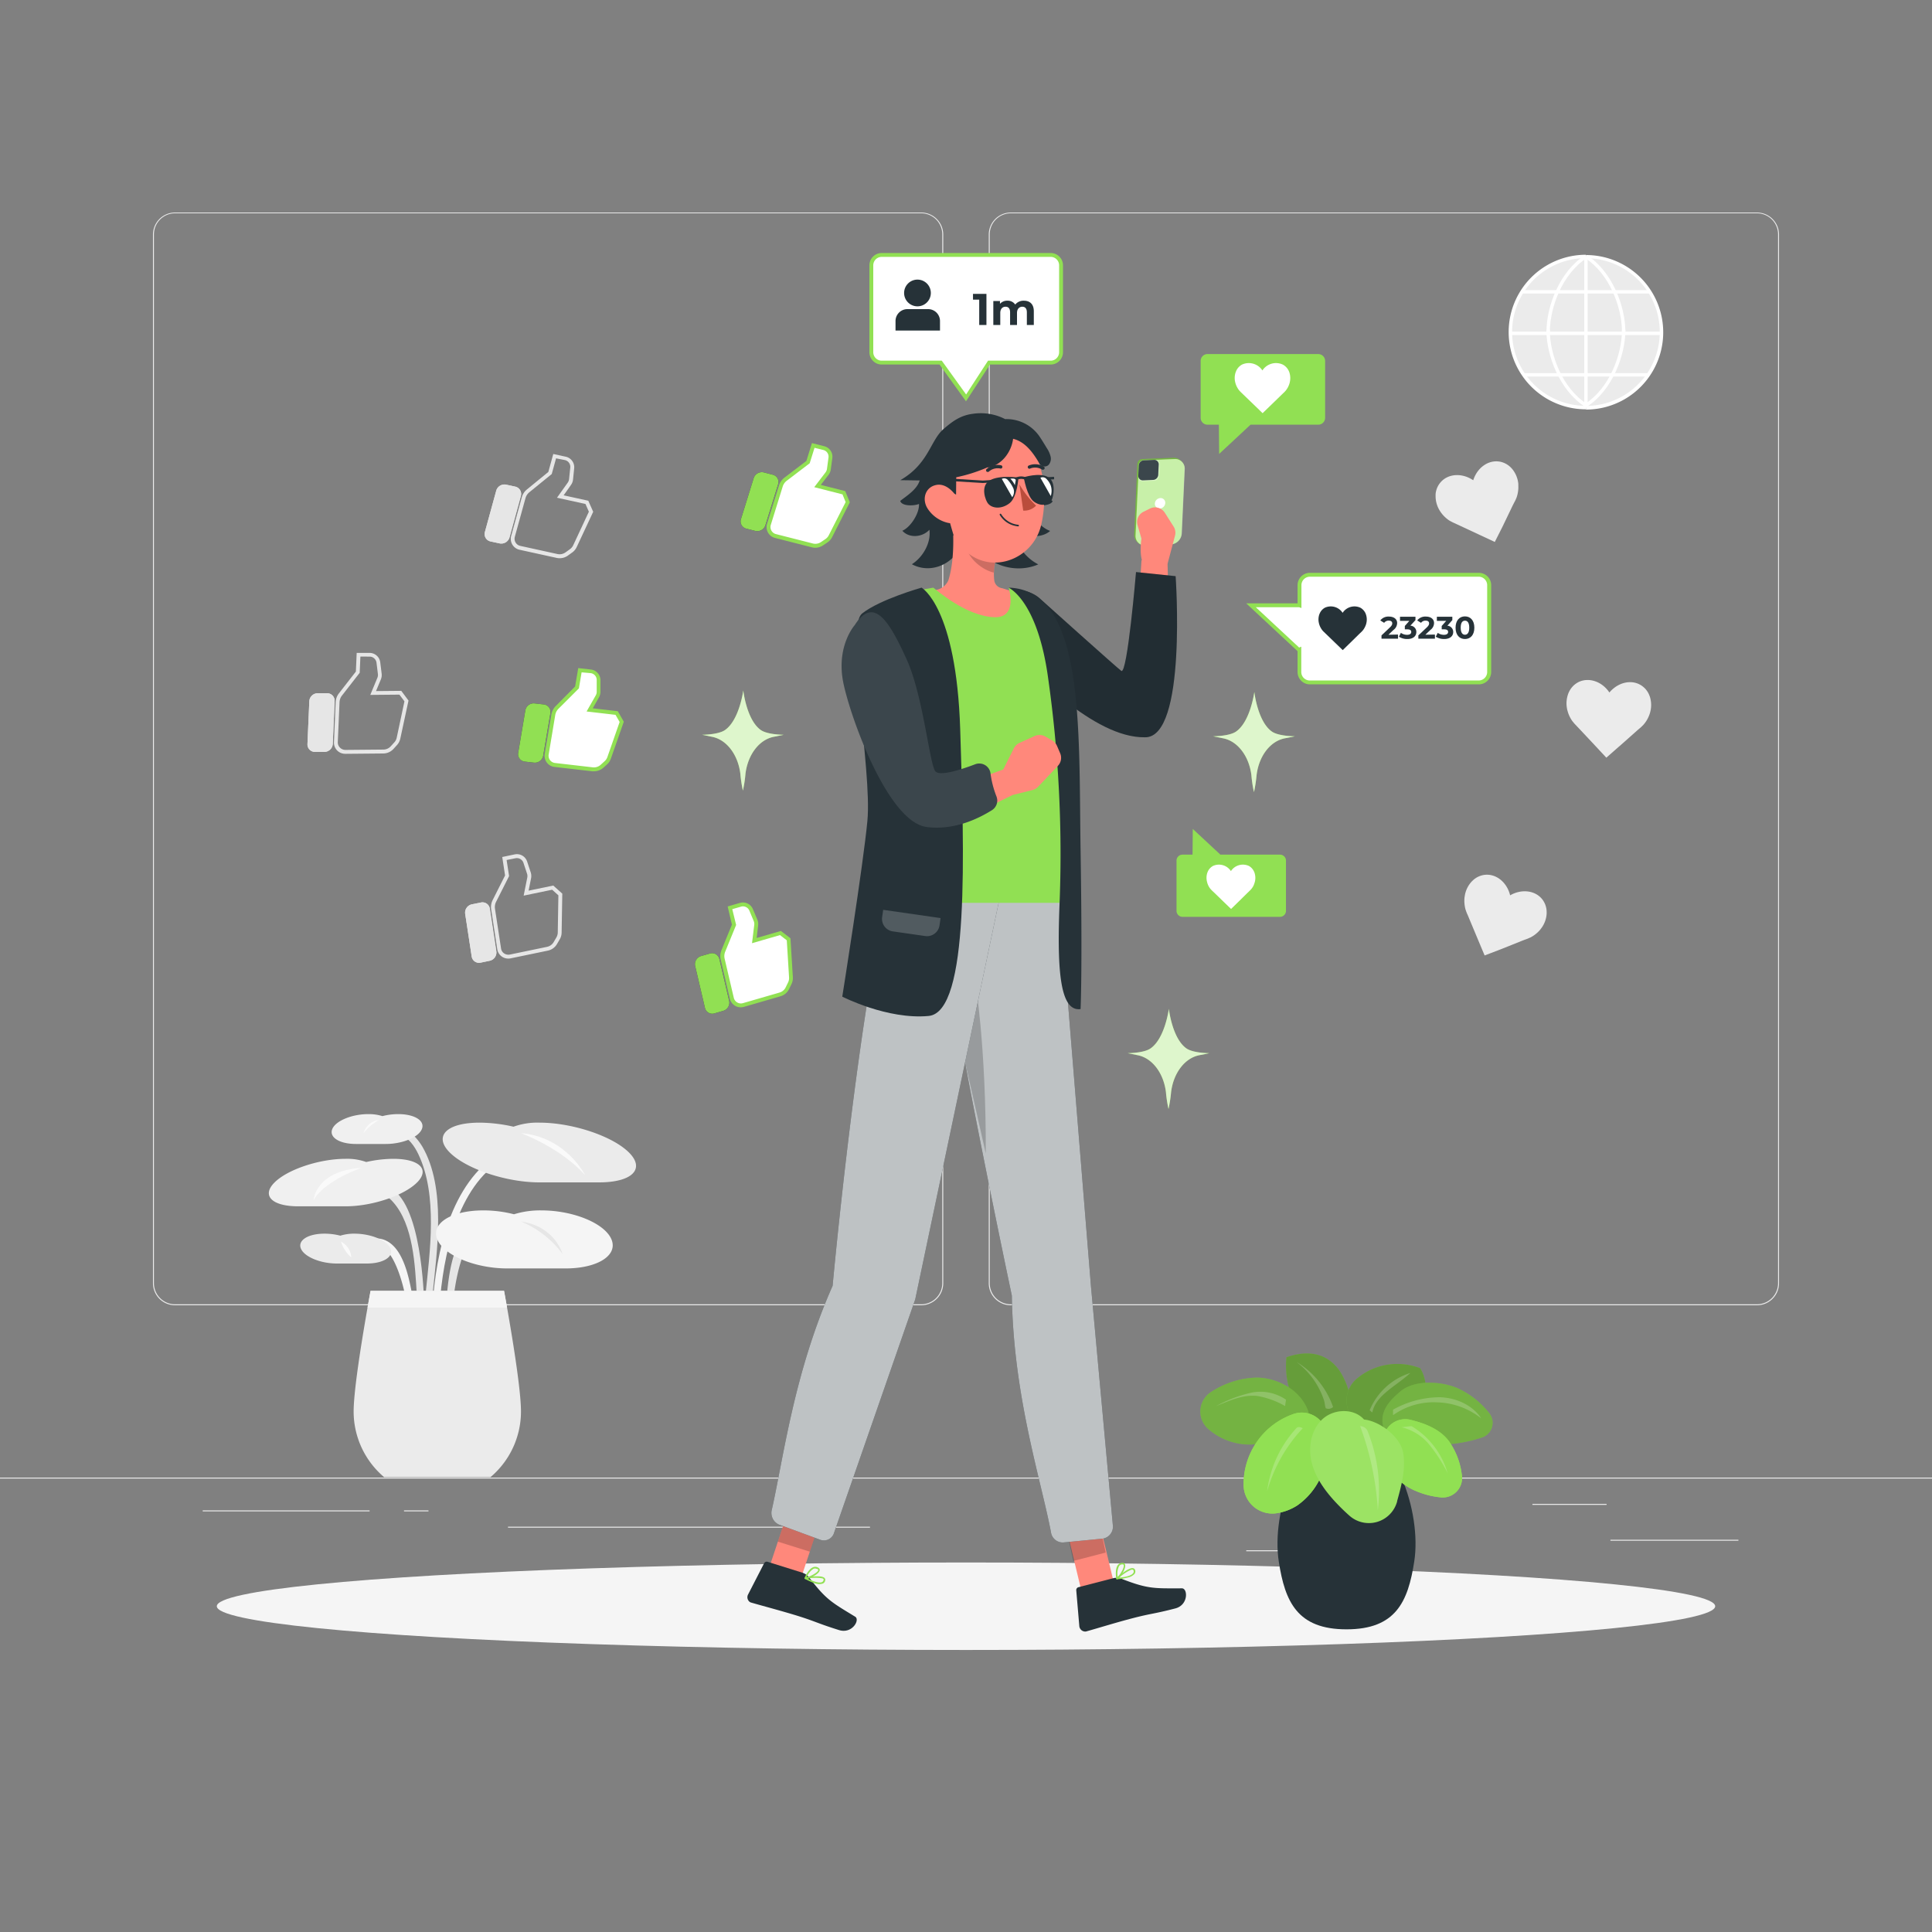 <svg xmlns="http://www.w3.org/2000/svg" viewBox="0 0 500 500"><rect x="0" y="0" width="500" height="500" fill="#808080" stroke="none"/><g id="freepik--background-complete--inject-2"><rect x="416.78" y="398.49" width="33.12" height="0.25" style="fill:#ebebeb"></rect><rect x="322.53" y="401.21" width="8.69" height="0.25" style="fill:#ebebeb"></rect><rect x="396.59" y="389.21" width="19.19" height="0.25" style="fill:#ebebeb"></rect><rect x="52.46" y="390.89" width="43.19" height="0.25" style="fill:#ebebeb"></rect><rect x="104.56" y="390.89" width="6.33" height="0.25" style="fill:#ebebeb"></rect><rect x="131.47" y="395.11" width="93.68" height="0.25" style="fill:#ebebeb"></rect><path d="M238.4,337.8H45.3a5.71,5.71,0,0,1-5.71-5.71V60.66A5.71,5.71,0,0,1,45.3,55H238.4a5.71,5.71,0,0,1,5.71,5.71V332.09A5.71,5.71,0,0,1,238.4,337.8ZM45.3,55.2a5.47,5.47,0,0,0-5.46,5.46V332.09a5.47,5.47,0,0,0,5.46,5.46H238.4a5.47,5.47,0,0,0,5.46-5.46V60.66a5.47,5.47,0,0,0-5.46-5.46Z" style="fill:#ebebeb"></path><path d="M454.7,337.8H261.6a5.71,5.71,0,0,1-5.71-5.71V60.66A5.71,5.71,0,0,1,261.6,55H454.7a5.71,5.71,0,0,1,5.71,5.71V332.09A5.71,5.71,0,0,1,454.7,337.8ZM261.6,55.2a5.47,5.47,0,0,0-5.46,5.46V332.09a5.47,5.47,0,0,0,5.46,5.46H454.7a5.47,5.47,0,0,0,5.46-5.46V60.66a5.47,5.47,0,0,0-5.46-5.46Z" style="fill:#ebebeb"></path><rect y="382.4" width="500" height="0.25" style="fill:#ebebeb"></rect><path d="M124.45,233.57l-2.36.48a2.2,2.2,0,0,0-1.7,2.46l1.68,11a1.92,1.92,0,0,0,2.32,1.62l2.36-.49a2.19,2.19,0,0,0,1.7-2.45l-1.68-11A1.92,1.92,0,0,0,124.45,233.57Z" style="fill:#e6e6e6"></path><path d="M124.45,233.57l-2.36.48a2.2,2.2,0,0,0-1.7,2.46l1.68,11a1.92,1.92,0,0,0,2.32,1.62l2.36-.49a2.19,2.19,0,0,0,1.7-2.45l-1.68-11A1.92,1.92,0,0,0,124.45,233.57Z" style="fill:#e6e6e6"></path><path d="M131.54,248.08a2.87,2.87,0,0,1-2.86-2.48l-1.57-10.27a4.06,4.06,0,0,1,.39-2.39l3.21-6.37-.73-4.78,3.2-.67a2.79,2.79,0,0,1,3.25,1.87l.92,2.79a3,3,0,0,1,.09,1.52l-.64,3.2,6.39-1.32,2.33,2.09-.17,10.07a3.55,3.55,0,0,1-.5,1.77l-.69,1.19a3.6,3.6,0,0,1-2.37,1.72l-9.64,2A3.23,3.23,0,0,1,131.54,248.08Zm-.43-25.51.64,4.16-3.36,6.66a3,3,0,0,0-.29,1.79l1.57,10.27a1.86,1.86,0,0,0,.79,1.29,2,2,0,0,0,1.49.3l9.64-2a2.6,2.6,0,0,0,1.71-1.25l.69-1.18a2.66,2.66,0,0,0,.36-1.28l.16-9.62-1.61-1.45-7.38,1.53.94-4.68a2,2,0,0,0-.06-1l-.92-2.78a1.8,1.8,0,0,0-2.1-1.21Z" style="fill:#e6e6e6"></path><path d="M133.34,125.94l-2.35-.51a2.21,2.21,0,0,0-2.56,1.54l-2.94,10.72a1.94,1.94,0,0,0,1.46,2.43l2.35.51a2.21,2.21,0,0,0,2.56-1.55l2.94-10.71A1.94,1.94,0,0,0,133.34,125.94Z" style="fill:#e6e6e6"></path><path d="M133.34,125.94l-2.35-.51a2.21,2.21,0,0,0-2.56,1.54l-2.94,10.72a1.94,1.94,0,0,0,1.46,2.43l2.35.51a2.21,2.21,0,0,0,2.56-1.55l2.94-10.71A1.94,1.94,0,0,0,133.34,125.94Z" style="fill:#e6e6e6"></path><path d="M144.84,144.47a3.82,3.82,0,0,1-.75-.08l-9.61-2.11a2.88,2.88,0,0,1-2.18-3.62l2.75-10a4,4,0,0,1,1.33-2l5.53-4.52,1.28-4.65,3.2.7a2.79,2.79,0,0,1,2.21,3l-.3,2.92a2.9,2.9,0,0,1-.55,1.42l-1.88,2.66,6.38,1.4,1.27,2.86-4.27,9.13a3.64,3.64,0,0,1-1.17,1.41l-1.12.8A3.65,3.65,0,0,1,144.84,144.47Zm-.93-25.85-1.12,4.06L137,127.39a3,3,0,0,0-1,1.52l-2.76,10a1.91,1.91,0,0,0,.2,1.5,1.87,1.87,0,0,0,1.23.87l9.62,2.11a2.65,2.65,0,0,0,2.07-.44l1.11-.8a2.65,2.65,0,0,0,.86-1l4.07-8.72-.88-2-7.37-1.62,2.77-3.89a1.94,1.94,0,0,0,.36-.94l.3-2.92a1.79,1.79,0,0,0-1.42-2Z" style="fill:#e6e6e6"></path><path d="M84.6,179.41l-2.4,0a2.19,2.19,0,0,0-2.15,2.08l-.48,11.1a1.93,1.93,0,0,0,2,2l2.4,0a2.19,2.19,0,0,0,2.15-2.08l.48-11.1A1.93,1.93,0,0,0,84.6,179.41Z" style="fill:#e6e6e6"></path><path d="M84.6,179.41l-2.4,0a2.19,2.19,0,0,0-2.15,2.08l-.48,11.1a1.93,1.93,0,0,0,2,2l2.4,0a2.19,2.19,0,0,0,2.15-2.08l.48-11.1A1.93,1.93,0,0,0,84.6,179.41Z" style="fill:#e6e6e6"></path><path d="M89.33,195.08a2.88,2.88,0,0,1-2.9-3l.44-10.38a4,4,0,0,1,.85-2.27l4.38-5.63.21-4.83,3.27,0a2.79,2.79,0,0,1,2.83,2.46l.36,2.91a3,3,0,0,1-.21,1.51l-1.25,3,6.54-.06,1.87,2.51-2.12,9.85a3.66,3.66,0,0,1-.83,1.64l-.91,1A3.61,3.61,0,0,1,99.2,195l-9.84.09Zm3.94-25.16-.18,4.2L88.51,180a3,3,0,0,0-.64,1.7l-.45,10.38A1.92,1.92,0,0,0,88,193.5a2,2,0,0,0,1.4.58l9.84-.09a2.6,2.6,0,0,0,1.92-.89l.91-1a2.59,2.59,0,0,0,.6-1.19l2-9.41-1.3-1.73-7.54.07,1.83-4.41a2,2,0,0,0,.14-1l-.36-2.92a1.8,1.8,0,0,0-1.81-1.58h0Z" style="fill:#e6e6e6"></path><path d="M394,243.43l.55-.21.28-.1a8.58,8.58,0,0,0,1.05-.43l.22-.09h0a8.17,8.17,0,0,0,2.5-2c.09-.11.18-.22.26-.34a7,7,0,0,0,1.41-3.79c0-.15,0-.3,0-.45a5.38,5.38,0,0,0-1.12-3.26c-1.85-2.36-5.4-2.75-8.33-1.05-.79-3.29-3.51-5.6-6.5-5.31a5.41,5.41,0,0,0-3.14,1.44l-.32.31a7.09,7.09,0,0,0-1.77,3.64c0,.14-.05.28-.07.42a8.22,8.22,0,0,0,0,1.79,8.4,8.4,0,0,0,.27,1.43h0l.08.2a7.49,7.49,0,0,0,.43,1.09l.11.26.23.55,2.24,5.36.23.55,1.61,3.83,3.87-1.48.55-.21Z" style="fill:#ebebeb"></path><path d="M423.56,189.17l.44-.39.23-.19a8.49,8.49,0,0,0,.83-.76l.18-.17h0a8.62,8.62,0,0,0,.88-1.16,8.25,8.25,0,0,0,.77-1.62c.05-.13.09-.27.13-.4a7.19,7.19,0,0,0,0-4.06,2.86,2.86,0,0,0-.15-.41,5.34,5.34,0,0,0-2.18-2.67c-2.55-1.59-6-.72-8.18,1.88-1.87-2.81-5.23-4-7.93-2.73a5.44,5.44,0,0,0-2.45,2.43c-.07.13-.13.26-.19.4a7.17,7.17,0,0,0-.41,4c0,.14.05.28.09.42a8,8,0,0,0,.6,1.69,7.67,7.67,0,0,0,.74,1.24h0l.14.16a8.3,8.3,0,0,0,.78.88l.19.21.41.43,4,4.26.4.43,2.84,3.05,3.11-2.74.45-.38Z" style="fill:#ebebeb"></path><path d="M391.47,130.85l.27-.53.13-.26a8,8,0,0,0,.49-1l.1-.22h0a8.24,8.24,0,0,0,.37-1.4,7.85,7.85,0,0,0,.11-1.8l0-.42a7.14,7.14,0,0,0-1.51-3.76l-.29-.33a5.43,5.43,0,0,0-3-1.66c-3-.51-5.84,1.59-6.87,4.82-2.8-1.91-6.37-1.78-8.38.45a5.38,5.38,0,0,0-1.36,3.16c0,.15,0,.3,0,.45a7.09,7.09,0,0,0,1.13,3.89c.07.12.15.24.23.35a8.34,8.34,0,0,0,1.19,1.34,7.88,7.88,0,0,0,1.16.88h0l.19.09a8,8,0,0,0,1.06.52l.25.12.54.25,5.27,2.46.54.25,3.76,1.76,1.87-3.7.26-.53Z" style="fill:#ebebeb"></path><path d="M128,301.5c-10.75,8.3-13.86,26.45-14.4,39.25,0,1.16-1.87,1.17-1.82,0,.57-13.56,3.65-31.83,15.3-40.82.93-.71,1.84.87.92,1.57Z" style="fill:#f5f5f5"></path><path d="M103.08,292.22c2.74-.31,5,2.49,6.24,4.55,6.19,10.7,3.79,26.84,2.62,38.32-.12,1.15-1.94,1.16-1.82,0,1.14-11.17,3.21-25.73-1.83-36.34-.87-1.82-2.72-5-5.21-4.71-1.17.14-1.16-1.68,0-1.82Z" style="fill:#e6e6e6"></path><path d="M96.41,306.92c11.5-2.84,12.94,22.66,13.28,28.17.07,1.16-1.75,1.16-1.82,0-.46-7.45-.83-18.11-6.21-24.08-1.09-1.21-3-2.78-4.77-2.34-1.13.28-1.62-1.47-.48-1.75Z" style="fill:#e6e6e6"></path><path d="M130.51,319.29c-9.52-7-12.61,11.47-13.14,16.81-.11,1.15-1.93,1.16-1.82,0,.6-6.06,1.52-17,8.51-19.57a8.15,8.15,0,0,1,7.36,1.19c.93.69,0,2.27-.91,1.57Z" style="fill:#e6e6e6"></path><path d="M92.67,322.63a6.79,6.79,0,0,1,5.66-2.06c5.81,1,7.42,9.73,8.3,14.27.22,1.15-1.54,1.64-1.76.49-.76-3.92-4.41-18-10.91-11.41-.83.84-2.11-.45-1.29-1.29Z" style="fill:#f5f5f5"></path><path d="M126.93,382.29H99.42a22.25,22.25,0,0,1-7.9-17c0-7.81,4.38-31.21,4.38-31.21h34.55s4.38,23.4,4.38,31.21A22.25,22.25,0,0,1,126.93,382.29Z" style="fill:#ebebeb"></path><path d="M131.31,328.27c-8.3,0-16.42-3.36-18.14-7.51s3.62-7.51,11.92-7.51a32,32,0,0,1,7.93,1,22.92,22.92,0,0,1,7.09-1c8.3,0,16.42,3.36,18.14,7.51s-3.62,7.51-11.92,7.51Z" style="fill:#f5f5f5"></path><path d="M77.17,312.19c-6.78,0-9.53-2.75-6.14-6.15s11.64-6.14,18.43-6.14a14.56,14.56,0,0,1,5.32.83,32.56,32.56,0,0,1,7-.83c6.79,0,9.54,2.75,6.14,6.14s-11.64,6.15-18.43,6.15Z" style="fill:#f0f0f0"></path><path d="M139.59,306c-8.54,0-18.92-3.46-23.19-7.73s-.81-7.73,7.73-7.73a40.6,40.6,0,0,1,8.77,1.05,18.14,18.14,0,0,1,6.69-1.05c8.54,0,18.92,3.47,23.19,7.73s.81,7.73-7.73,7.73Z" style="fill:#ebebeb"></path><path d="M92.12,296.06c-4.27,0-7-1.73-6.13-3.86s5.06-3.87,9.33-3.87a11.79,11.79,0,0,1,3.65.52,16.46,16.46,0,0,1,4.08-.52c4.27,0,7,1.73,6.13,3.87s-5.06,3.86-9.33,3.86Z" style="fill:#f0f0f0"></path><path d="M87.2,327c-4.27,0-8.45-1.73-9.33-3.87s1.86-3.86,6.13-3.86a16.52,16.52,0,0,1,4.08.52,11.79,11.79,0,0,1,3.65-.52c4.26,0,8.44,1.73,9.33,3.86S99.2,327,94.93,327Z" style="fill:#ebebeb"></path><path d="M95.12,338.39c.47-2.63.78-4.33.78-4.33h34.55s.31,1.7.78,4.33Z" style="fill:#f5f5f5"></path><path d="M93.62,302.22s-9.48,3.16-12.48,8.37C81.14,310.59,81.62,303,93.62,302.22Z" style="fill:#fafafa"></path><path d="M98.08,289.83a14.08,14.08,0,0,0-4,3.42A4.83,4.83,0,0,1,98.08,289.83Z" style="fill:#fafafa"></path><path d="M134.83,293.25s10.27,3.76,16.59,10.87C151.42,304.12,146.52,294.24,134.83,293.25Z" style="fill:#fafafa"></path><path d="M134.83,316.12a25.75,25.75,0,0,1,10.74,8.37S143.67,317.38,134.83,316.12Z" style="fill:#e6e6e6"></path><path d="M88.24,321.33a5,5,0,0,1,2.69,4.11A9.1,9.1,0,0,1,88.24,321.33Z" style="fill:#fafafa"></path><circle cx="410.38" cy="85.94" r="19.55" style="fill:#ebebeb"></circle><path d="M410.44,105.93a20,20,0,0,1,0-40v.88a19.11,19.11,0,0,0,0,38.22Z" style="fill:#fff"></path><path d="M410.44,105.93v-.88a19.11,19.11,0,1,0,0-38.22V66a20,20,0,0,1,0,40Z" style="fill:#fff"></path><path d="M420.65,85.94h-.88c0-6.47-3.29-15.14-9.57-19.17l.47-.75C417.22,70.23,420.65,79.23,420.65,85.94Z" style="fill:#fff"></path><path d="M410.67,105.27l-.47-.74c6.28-4,9.57-12.7,9.57-19.18h.88C420.65,92.06,417.22,101.06,410.67,105.27Z" style="fill:#fff"></path><path d="M401.1,85.94h-.88c0-6.72,3.43-15.72,10-19.92l.47.74C404.39,70.79,401.1,79.46,401.1,85.94Z" style="fill:#fff"></path><path d="M410.2,105.26c-6.55-4.2-10-13.2-10-19.92h.88c0,6.48,3.29,15.15,9.57,19.18Z" style="fill:#fff"></path><rect x="410" y="66.39" width="0.88" height="39.1" style="fill:#fff"></rect><rect x="393.89" y="75.09" width="33.09" height="0.88" style="fill:#fff"></rect><rect x="390.9" y="85.83" width="39.08" height="0.88" style="fill:#fff"></rect><rect x="394.33" y="96.57" width="32.22" height="0.88" style="fill:#fff"></rect></g><g id="freepik--Shadow--inject-2"><ellipse id="freepik--path--inject-2" cx="250" cy="415.69" rx="193.89" ry="11.32" style="fill:#f5f5f5"></ellipse></g><g id="freepik--Plant--inject-2"><path d="M366,404.14c-1.6,10.4-4.78,17.53-17.52,17.53s-15.93-7.13-17.53-17.53c-2-12.73,5-33.94,17.53-33.94S368,391.41,366,404.14Z" style="fill:#263238"></path><path d="M348.12,373a16.64,16.64,0,0,1-11.51-7.27,21.7,21.7,0,0,1-3.68-14.48c5-1.74,10.24-1.53,13.79,3.55A19.28,19.28,0,0,1,348.12,373Z" style="fill:#91E053"></path><path d="M348.12,373a16.64,16.64,0,0,1-11.51-7.27,21.7,21.7,0,0,1-3.68-14.48c5-1.74,10.24-1.53,13.79,3.55A19.28,19.28,0,0,1,348.12,373Z" style="opacity:0.3"></path><path d="M339,367.06c-.93-6.32-7.64-10.62-14-10.54a22.61,22.61,0,0,0-11.55,3.7,6,6,0,0,0-.73,9.63,16.33,16.33,0,0,0,9.07,3.92C327.82,374.36,334.76,371.39,339,367.06Z" style="fill:#91E053"></path><path d="M339,367.06c-.93-6.32-7.64-10.62-14-10.54a22.61,22.61,0,0,0-11.55,3.7,6,6,0,0,0-.73,9.63,16.33,16.33,0,0,0,9.07,3.92C327.82,374.36,334.76,371.39,339,367.06Z" style="opacity:0.2"></path><path d="M343.47,371.92a6.57,6.57,0,0,0-8.8-5.95,19.23,19.23,0,0,0-12.83,18.24,7.44,7.44,0,0,0,8.57,7.41,13.63,13.63,0,0,0,5.3-2,18,18,0,0,0,7.15-10.42A25.5,25.5,0,0,0,343.47,371.92Z" style="fill:#91E053"></path><path d="M343.47,371.92a6.57,6.57,0,0,0-8.8-5.95,19.23,19.23,0,0,0-12.83,18.24,7.44,7.44,0,0,0,8.57,7.41,13.63,13.63,0,0,0,5.3-2,18,18,0,0,0,7.15-10.42A25.5,25.5,0,0,0,343.47,371.92Z" style="fill:#91E053"></path><path d="M367.56,354.09a16.46,16.46,0,0,0-12.34.19,16.29,16.29,0,0,0-4,2.45,7.41,7.41,0,0,0,2.17,12.72,11.62,11.62,0,0,0,9-.33C368.14,366.32,370.83,359.57,367.56,354.09Z" style="fill:#91E053"></path><path d="M367.56,354.09a16.46,16.46,0,0,0-12.34.19,16.29,16.29,0,0,0-4,2.45,7.41,7.41,0,0,0,2.17,12.72,11.62,11.62,0,0,0,9-.33C368.14,366.32,370.83,359.57,367.56,354.09Z" style="opacity:0.3"></path><path d="M362.31,360.2c-1.67,1.45-3.38,3-4.19,5.29a6.19,6.19,0,0,0-.3,2.83c.41,2.87,2.66,3.79,4.7,4.34a36.84,36.84,0,0,0,21-.63,4,4,0,0,0,1.86-6.36,22.09,22.09,0,0,0-8.18-6.42C372.9,357.43,366,357,362.31,360.2Z" style="fill:#91E053"></path><path d="M362.31,360.2c-1.67,1.45-3.38,3-4.19,5.29a6.19,6.19,0,0,0-.3,2.83c.41,2.87,2.66,3.79,4.7,4.34a36.84,36.84,0,0,0,21-.63,4,4,0,0,0,1.86-6.36,22.09,22.09,0,0,0-8.18-6.42C372.9,357.43,366,357,362.31,360.2Z" style="opacity:0.2"></path><path d="M365,367.44a5.71,5.71,0,0,0-6.85,4.09,10.83,10.83,0,0,0,.21,6.05,14.54,14.54,0,0,0,8.16,8.33,21.79,21.79,0,0,0,6.25,1.6,5,5,0,0,0,5.58-5.5A18.89,18.89,0,0,0,375,373C372.7,369.89,368.84,368.38,365,367.44Z" style="fill:#91E053"></path><path d="M365,367.44a5.71,5.71,0,0,0-6.85,4.09,10.83,10.83,0,0,0,.21,6.05,14.54,14.54,0,0,0,8.16,8.33,21.79,21.79,0,0,0,6.25,1.6,5,5,0,0,0,5.58-5.5A18.89,18.89,0,0,0,375,373C372.7,369.89,368.84,368.38,365,367.44Z" style="fill:#91E053"></path><path d="M353,367.37c-2.63-3-7.85-2.8-10.79-.05s-3.71,7.25-2.75,11.15,3.4,7.27,6.12,10.22c1.17,1.25,2.39,2.45,3.68,3.59a7.57,7.57,0,0,0,12.32-3.73l0-.1c1.13-4.06,2.26-8.28,1.57-12.43S357.14,367.8,353,367.37Z" style="fill:#91E053"></path><path d="M353,367.37c-2.63-3-7.85-2.8-10.79-.05s-3.71,7.25-2.75,11.15,3.4,7.27,6.12,10.22c1.17,1.25,2.39,2.45,3.68,3.59a7.57,7.57,0,0,0,12.32-3.73l0-.1c1.13-4.06,2.26-8.28,1.57-12.43S357.14,367.8,353,367.37Z" style="fill:#fff;opacity:0.1"></path><path d="M353.89,370.25a41.47,41.47,0,0,1,2.69,20.59A75,75,0,0,0,352,369.08,2.18,2.18,0,0,1,353.89,370.25Z" style="fill:#fff;opacity:0.2"></path><path d="M337.16,369.62A39.59,39.59,0,0,0,327.92,386a29.62,29.62,0,0,1,7.61-16.43C336,369.15,336.61,369.35,337.16,369.62Z" style="fill:#fff;opacity:0.2"></path><path d="M332.59,363.89a22,22,0,0,0-7.16-2.61c-3.68-.44-7.31,1.23-10.75,2.64a34.62,34.62,0,0,1,8.95-3.45,11.65,11.65,0,0,1,9.18,1.77C332.75,362.81,332.64,363.31,332.59,363.89Z" style="fill:#fff;opacity:0.2"></path><path d="M374.56,381.08a40.23,40.23,0,0,0-4.69-7.24,13.32,13.32,0,0,0-7.21-4.49c.83,0,1.84-.25,2.67-.25a20.94,20.94,0,0,1,9.32,12.19C374.73,381.11,374.48,381.27,374.56,381.08Z" style="fill:#fff;opacity:0.2"></path><path d="M345,364.13a22.17,22.17,0,0,0-9.51-11.69,20.51,20.51,0,0,1,7.15,9.92c.22.66.22,1.45.46,2.1A1.75,1.75,0,0,0,345,364.13Z" style="fill:#fff;opacity:0.2"></path><path d="M365,355.32A16.84,16.84,0,0,0,354.46,365c.35.18.35.35.71.53.44-2.43,2.38-4.33,4.31-5.87S363.16,357,365,355.32Z" style="fill:#fff;opacity:0.2"></path><path d="M383.36,367.09c-2.3-3.51-6.59-5.37-10.79-5.49a25.07,25.07,0,0,0-12.05,3.22v1.43a18.06,18.06,0,0,1,11.37-3.32A19.18,19.18,0,0,1,383.36,367.09Z" style="fill:#fff;opacity:0.2"></path></g><g id="freepik--Likes--inject-2"><path d="M304.48,235.73v-13a1.55,1.55,0,0,1,1.56-1.55h2.59l.06-6.65,7.15,6.65h15.42a1.55,1.55,0,0,1,1.55,1.55v13a1.56,1.56,0,0,1-1.55,1.55H306A1.56,1.56,0,0,1,304.48,235.73Z" style="fill:#91E053"></path><path d="M322.92,231l.25-.23.12-.13a5,5,0,0,0,.46-.46l.09-.1h0a4.92,4.92,0,0,0,.47-.69,4.61,4.61,0,0,0,.39-1,2.17,2.17,0,0,0,.07-.24,4.16,4.16,0,0,0-.12-2.33,2.44,2.44,0,0,0-.1-.24,3.16,3.16,0,0,0-1.33-1.47,3.71,3.71,0,0,0-4.66,1.33,3.7,3.7,0,0,0-4.65-1.33,3.13,3.13,0,0,0-1.34,1.47l-.1.24a4.16,4.16,0,0,0-.11,2.33l.06.24a4.65,4.65,0,0,0,.4,1,4.19,4.19,0,0,0,.47.69h0l.09.09a3.63,3.63,0,0,0,.48.48l.11.12.25.23,2.41,2.34.24.23,1.73,1.67,1.71-1.67.24-.23Z" style="fill:#fff"></path><path d="M310.73,93.4v14.74a1.77,1.77,0,0,0,1.77,1.77h2.94l.08,7.56,8.12-7.56h17.53a1.78,1.78,0,0,0,1.77-1.77V93.4a1.78,1.78,0,0,0-1.77-1.77H312.5A1.77,1.77,0,0,0,310.73,93.4Z" style="fill:#91E053"></path><path d="M331.69,102.15l.28-.27.14-.14a4.34,4.34,0,0,0,.52-.53l.11-.11h0a6.4,6.4,0,0,0,.53-.79,6,6,0,0,0,.45-1.09,2.68,2.68,0,0,0,.07-.27,4.74,4.74,0,0,0-.13-2.65l-.11-.27A3.57,3.57,0,0,0,332,94.36a4.19,4.19,0,0,0-5.29,1.51,4.2,4.2,0,0,0-5.29-1.51A3.52,3.52,0,0,0,319.92,96c0,.09-.08.18-.11.27a4.65,4.65,0,0,0-.14,2.65,2.68,2.68,0,0,1,.07.27,5.39,5.39,0,0,0,.46,1.09,4.74,4.74,0,0,0,.53.79h0l.1.1a5.62,5.62,0,0,0,.54.55l.14.13.27.27,2.75,2.65.28.27,1.95,1.89,1.95-1.89.28-.27Z" style="fill:#fff"></path></g><g id="freepik--Sparkles--inject-2"><path d="M192.26,204.61a31.73,31.73,0,0,0,.67-4.38c.62-4.95,3.55-8.77,7.25-9.53l2.66-.54s-4.18,0-5.93-1.22c-3.7-2.59-4.55-10.25-4.55-10.25s-1,7.66-4.74,10.25c-1.75,1.22-5.93,1.22-5.93,1.22l2.66.54c3.7.76,6.63,4.58,7.25,9.53A34.69,34.69,0,0,0,192.26,204.61Z" style="fill:#91E053"></path><g style="opacity:0.7"><path d="M192.26,204.61a31.73,31.73,0,0,0,.67-4.38c.62-4.95,3.55-8.77,7.25-9.53l2.66-.54s-4.18,0-5.93-1.22c-3.7-2.59-4.55-10.25-4.55-10.25s-1,7.66-4.74,10.25c-1.75,1.22-5.93,1.22-5.93,1.22l2.66.54c3.7.76,6.63,4.58,7.25,9.53A34.69,34.69,0,0,0,192.26,204.61Z" style="fill:#fff"></path></g><path d="M324.53,205a35.36,35.36,0,0,0,.67-4.38c.61-5,3.54-8.77,7.24-9.53l2.67-.54s-4.19,0-5.94-1.22c-3.7-2.59-4.55-10.25-4.55-10.25s-1,7.66-4.74,10.25c-1.74,1.22-5.93,1.22-5.93,1.22l2.67.54c3.69.76,6.63,4.58,7.24,9.53A31.41,31.41,0,0,0,324.53,205Z" style="fill:#91E053"></path><g style="opacity:0.7"><path d="M324.53,205a35.36,35.36,0,0,0,.67-4.38c.61-5,3.54-8.77,7.24-9.53l2.67-.54s-4.19,0-5.94-1.22c-3.7-2.59-4.55-10.25-4.55-10.25s-1,7.66-4.74,10.25c-1.74,1.22-5.93,1.22-5.93,1.22l2.67.54c3.69.76,6.63,4.58,7.24,9.53A31.41,31.41,0,0,0,324.53,205Z" style="fill:#fff"></path></g><path d="M302.41,287a35,35,0,0,0,.67-4.37c.61-4.95,3.54-8.77,7.24-9.53l2.67-.54s-4.19,0-5.94-1.23c-3.7-2.59-4.55-10.24-4.55-10.24s-1,7.65-4.74,10.24c-1.74,1.23-5.93,1.23-5.93,1.23l2.67.54c3.69.76,6.63,4.58,7.24,9.53A32.94,32.94,0,0,0,302.41,287Z" style="fill:#91E053"></path><g style="opacity:0.7"><path d="M302.41,287a35,35,0,0,0,.67-4.37c.61-4.95,3.54-8.77,7.24-9.53l2.67-.54s-4.19,0-5.94-1.23c-3.7-2.59-4.55-10.24-4.55-10.24s-1,7.65-4.74,10.24c-1.74,1.23-5.93,1.23-5.93,1.23l2.67.54c3.69.76,6.63,4.58,7.24,9.53A32.94,32.94,0,0,0,302.41,287Z" style="fill:#fff"></path></g></g><g id="freepik--speech-bubble-2--inject-2"><path d="M382.69,148.75H339a2.68,2.68,0,0,0-2.69,2.69v5.22H323.75l12.39,11.53.13-.06v5.8a2.69,2.69,0,0,0,2.69,2.69h43.73a2.7,2.7,0,0,0,2.69-2.69V151.44A2.69,2.69,0,0,0,382.69,148.75Z" style="fill:#fff"></path><path d="M382.69,177.11H339a3.19,3.19,0,0,1-3.19-3.19v-5.4l-13.29-12.37h13.29v-4.71a3.19,3.19,0,0,1,3.19-3.19h43.73a3.2,3.2,0,0,1,3.19,3.19v22.48A3.2,3.2,0,0,1,382.69,177.11Zm-45.92-9.76v6.57a2.2,2.2,0,0,0,2.19,2.19h43.73a2.2,2.2,0,0,0,2.19-2.19V151.44a2.2,2.2,0,0,0-2.19-2.19H339a2.2,2.2,0,0,0-2.19,2.19v5.92l-.6-.21H325l11.22,10.44Z" style="fill:#91E053"></path><path d="M351.78,164.06l.24-.23.13-.12a4.89,4.89,0,0,0,.45-.46l.09-.1h0a4.14,4.14,0,0,0,.46-.69,5.1,5.1,0,0,0,.4-.94l.06-.24a4.09,4.09,0,0,0-.12-2.31l-.09-.23a3.14,3.14,0,0,0-1.33-1.46,3.65,3.65,0,0,0-4.6,1.32,3.65,3.65,0,0,0-4.6-1.32,3.07,3.07,0,0,0-1.32,1.46,2.29,2.29,0,0,0-.1.23,4,4,0,0,0-.11,2.31,1.05,1.05,0,0,0,.06.24,4.46,4.46,0,0,0,.39.94,4.87,4.87,0,0,0,.46.69h0l.08.09a4.25,4.25,0,0,0,.48.47l.11.12.24.23,2.39,2.31.24.23,1.71,1.65,1.69-1.65.24-.23Z" style="fill:#263238"></path></g><g id="freepik--speech-bubble-1--inject-2"><path d="M274.55,68.67V91.15a2.69,2.69,0,0,1-2.69,2.69H255.93L250,103l-6.57-9.13H228.14a2.7,2.7,0,0,1-2.69-2.69V68.67A2.7,2.7,0,0,1,228.14,66h43.72A2.69,2.69,0,0,1,274.55,68.67Z" style="fill:#fff"></path><path d="M250,103.86l-6.85-9.52h-15A3.19,3.19,0,0,1,225,91.15V68.67a3.19,3.19,0,0,1,3.19-3.19h43.72a3.19,3.19,0,0,1,3.19,3.19V91.15a3.19,3.19,0,0,1-3.19,3.19H256.2ZM228.14,66.48A2.19,2.19,0,0,0,226,68.67V91.15a2.19,2.19,0,0,0,2.19,2.19h15.54l6.3,8.75,5.68-8.75h16.2a2.19,2.19,0,0,0,2.19-2.19V68.67a2.19,2.19,0,0,0-2.19-2.19Z" style="fill:#91E053"></path></g><g id="freepik--text-2--inject-2"><path d="M361.81,164.22v1.07h-4.28v-.85l2.18-2.07c.51-.48.6-.77.6-1.05,0-.44-.31-.7-.91-.7a1.4,1.4,0,0,0-1.18.57l-1-.62a2.63,2.63,0,0,1,2.25-1c1.26,0,2.11.65,2.11,1.67a2.26,2.26,0,0,1-.95,1.79l-1.31,1.24Z" style="fill:#263238"></path><path d="M366.55,163.55c0,1-.74,1.83-2.35,1.83a3.94,3.94,0,0,1-2.16-.6l.51-1a2.7,2.7,0,0,0,1.62.51c.65,0,1.06-.27,1.06-.73s-.32-.69-1.06-.69h-.6V162l1.16-1.32h-2.41v-1.06h4v.86L365,161.92A1.62,1.62,0,0,1,366.55,163.55Z" style="fill:#263238"></path><path d="M371.36,164.22v1.07h-4.29v-.85l2.19-2.07c.5-.48.59-.77.59-1.05,0-.44-.31-.7-.91-.7a1.38,1.38,0,0,0-1.17.57l-1-.62a2.63,2.63,0,0,1,2.25-1c1.27,0,2.11.65,2.11,1.67a2.23,2.23,0,0,1-.95,1.79l-1.3,1.24Z" style="fill:#263238"></path><path d="M376.09,163.55c0,1-.74,1.83-2.35,1.83a4,4,0,0,1-2.16-.6l.51-1a2.72,2.72,0,0,0,1.62.51c.66,0,1.06-.27,1.06-.73s-.31-.69-1.06-.69h-.6V162l1.17-1.32h-2.42v-1.06h4v.86l-1.28,1.45A1.62,1.62,0,0,1,376.09,163.55Z" style="fill:#263238"></path><path d="M376.7,162.45c0-1.87,1-2.93,2.43-2.93s2.43,1.06,2.43,2.93-1,2.93-2.43,2.93S376.7,164.32,376.7,162.45Zm3.54,0c0-1.29-.45-1.82-1.11-1.82s-1.1.53-1.1,1.82.46,1.82,1.1,1.82S380.24,163.74,380.24,162.45Z" style="fill:#263238"></path></g><g id="freepik--text-1--inject-2"><circle cx="237.44" cy="75.82" r="3.46" style="fill:#263238"></circle><path d="M240.19,80h-5.35a3.08,3.08,0,0,0-3.08,3.08v2.47h11.51V83.07A3.08,3.08,0,0,0,240.19,80Z" style="fill:#263238"></path><path d="M255.29,76.05v8.06h-1.87V77.55h-1.61v-1.5Z" style="fill:#263238"></path><path d="M267.55,80.56v3.55h-1.8V80.84c0-1-.45-1.46-1.18-1.46s-1.37.52-1.37,1.62v3.11h-1.79V80.84c0-1-.43-1.46-1.18-1.46s-1.36.52-1.36,1.62v3.11h-1.8v-6.2h1.72v.72a2.51,2.51,0,0,1,1.95-.81,2.33,2.33,0,0,1,2,1,2.76,2.76,0,0,1,2.23-1C266.49,77.82,267.55,78.67,267.55,80.56Z" style="fill:#263238"></path></g><g id="freepik--Icons--inject-2"><path d="M200,122.86l-2.33-.6a2.21,2.21,0,0,0-2.61,1.46l-3.3,10.62a1.93,1.93,0,0,0,1.38,2.47l2.33.59a2.2,2.2,0,0,0,2.61-1.46l3.3-10.61A1.93,1.93,0,0,0,200,122.86Z" style="fill:#263238"></path><path d="M200,122.86l-2.33-.6a2.21,2.21,0,0,0-2.61,1.46l-3.3,10.62a1.93,1.93,0,0,0,1.38,2.47l2.33.59a2.2,2.2,0,0,0,2.61-1.46l3.3-10.61A1.93,1.93,0,0,0,200,122.86Z" style="fill:#91E053"></path><path d="M218.37,127.54l-6.82-1.73,2.43-3.2a2.34,2.34,0,0,0,.49-1.17l.4-2.9a2.3,2.3,0,0,0-1.73-2.56l-2.72-.69-1.34,4.32-5.8,4.42a3.47,3.47,0,0,0-1.22,1.73L199,135.68a2.39,2.39,0,0,0,1.71,3.06l9.54,2.42a3.05,3.05,0,0,0,2.48-.44l1.14-.76a3.16,3.16,0,0,0,1.06-1.18l4.46-8.78Z" style="fill:#fff"></path><path d="M211,141.76a3.7,3.7,0,0,1-.87-.11l-9.54-2.43a2.87,2.87,0,0,1-1.83-1.39,2.9,2.9,0,0,1-.23-2.29l3.09-9.93a4,4,0,0,1,1.4-2l5.67-4.32,1.44-4.62,3.17.81a2.77,2.77,0,0,1,2.1,3.1l-.39,2.91a3,3,0,0,1-.59,1.41l-2,2.59,6.33,1.61,1.18,2.9-4.57,9a3.61,3.61,0,0,1-1.22,1.38l-1.14.76A3.72,3.72,0,0,1,211,141.76Zm-.2-25.87-1.25,4-5.93,4.52a3,3,0,0,0-1.05,1.48l-3.08,9.92a1.89,1.89,0,0,0,.15,1.51,1.85,1.85,0,0,0,1.2.91l9.54,2.43a2.64,2.64,0,0,0,2.09-.37l1.14-.77a2.62,2.62,0,0,0,.88-1l4.36-8.58-.81-2-7.31-1.86,2.89-3.79a2,2,0,0,0,.4-.94l.39-2.9a1.78,1.78,0,0,0-1.36-2Z" style="fill:#91E053"></path><path d="M183.73,246.77l-2.31.66a2.2,2.2,0,0,0-1.51,2.58l2.53,10.82a1.94,1.94,0,0,0,2.44,1.44l2.31-.67A2.2,2.2,0,0,0,188.7,259l-2.53-10.82A1.93,1.93,0,0,0,183.73,246.77Z" style="fill:#263238"></path><path d="M183.73,246.77l-2.31.66a2.2,2.2,0,0,0-1.51,2.58l2.53,10.82a1.94,1.94,0,0,0,2.44,1.44l2.31-.67A2.2,2.2,0,0,0,188.7,259l-2.53-10.82A1.93,1.93,0,0,0,183.73,246.77Z" style="fill:#91E053"></path><path d="M202,241.48l-6.76,2,.48-4a2.45,2.45,0,0,0-.17-1.26l-1.13-2.7a2.28,2.28,0,0,0-2.78-1.33l-2.69.78,1,4.4-2.77,6.75a3.5,3.5,0,0,0-.17,2.12l2.36,10.11a2.39,2.39,0,0,0,3,1.77l9.45-2.74a3.12,3.12,0,0,0,1.92-1.64l.6-1.23a3.12,3.12,0,0,0,.31-1.56l-.6-9.83Z" style="fill:#fff"></path><path d="M191.69,260.69a2.9,2.9,0,0,1-1.45-.39,2.94,2.94,0,0,1-1.36-1.86l-2.36-10.12a4,4,0,0,1,.2-2.42l2.7-6.6-1.1-4.71,3.15-.91a2.78,2.78,0,0,1,3.38,1.61L196,238a3,3,0,0,1,.21,1.51l-.39,3.24,6.27-1.82,2.48,1.9.62,10.06a3.65,3.65,0,0,1-.36,1.81l-.6,1.23a3.59,3.59,0,0,1-2.23,1.9l-9.45,2.74A3,3,0,0,1,191.69,260.69Zm-2.18-25.4,1,4.09-2.82,6.9a3,3,0,0,0-.16,1.81l2.37,10.12a1.89,1.89,0,0,0,2.39,1.4l9.46-2.74a2.57,2.57,0,0,0,1.6-1.38l.6-1.23a2.59,2.59,0,0,0,.26-1.31l-.59-9.6L201.87,242l-7.25,2.1.58-4.74a2,2,0,0,0-.14-1l-1.13-2.71a1.8,1.8,0,0,0-2.19-1Z" style="fill:#91E053"></path><path d="M140.74,182.31l-2.39-.27a2.19,2.19,0,0,0-2.39,1.79l-1.85,11a1.93,1.93,0,0,0,1.7,2.27l2.39.27a2.19,2.19,0,0,0,2.38-1.79l1.86-11A1.93,1.93,0,0,0,140.74,182.31Z" style="fill:#263238"></path><path d="M140.74,182.31l-2.39-.27a2.19,2.19,0,0,0-2.39,1.79l-1.85,11a1.93,1.93,0,0,0,1.7,2.27l2.39.27a2.19,2.19,0,0,0,2.38-1.79l1.86-11A1.93,1.93,0,0,0,140.74,182.31Z" style="fill:#91E053"></path><path d="M159.61,184.5l-7-.81,2-3.49a2.43,2.43,0,0,0,.32-1.23V176a2.29,2.29,0,0,0-2.06-2.3l-2.78-.32-.75,4.45L144.19,183a3.47,3.47,0,0,0-1,1.88l-1.74,10.25a2.38,2.38,0,0,0,2.1,2.79l9.78,1.14a3.08,3.08,0,0,0,2.4-.77l1-.91a3.1,3.1,0,0,0,.89-1.31l3.25-9.3Z" style="fill:#fff"></path><path d="M153.69,199.61l-.4,0-9.78-1.13a2.89,2.89,0,0,1-2.53-3.38l1.73-10.24a4,4,0,0,1,1.13-2.15l5-5.05.81-4.76,3.25.37a2.79,2.79,0,0,1,2.5,2.8V179a2.9,2.9,0,0,1-.39,1.48l-1.61,2.83,6.49.75,1.55,2.72-3.33,9.51a3.62,3.62,0,0,1-1,1.53l-1,.9A3.67,3.67,0,0,1,153.69,199.61ZM150.52,174l-.7,4.15-5.28,5.27a3,3,0,0,0-.84,1.61L142,195.24a1.88,1.88,0,0,0,1.66,2.22l9.78,1.13a2.6,2.6,0,0,0,2-.65l1-.91a2.61,2.61,0,0,0,.75-1.1l3.17-9.08L159.3,185l-7.49-.87,2.36-4.15a1.89,1.89,0,0,0,.26-1V176a1.79,1.79,0,0,0-1.61-1.8Z" style="fill:#91E053"></path></g><g id="freepik--Character--inject-2"><path d="M302.67,140.57l-6.6.28a2.41,2.41,0,0,1-2.55-2.58l.83-18.26a1.28,1.28,0,0,1,1.2-1.2l8.14-.34a2.43,2.43,0,0,1,2.55,2.58l-.77,16.73A3,3,0,0,1,302.67,140.57Z" style="fill:#91E053"></path><path d="M302.67,140.57l-6.6.28a2.41,2.41,0,0,1-2.55-2.58l.83-18.26a1.28,1.28,0,0,1,1.2-1.2l8.14-.34a2.43,2.43,0,0,1,2.55,2.58l-.77,16.73A3,3,0,0,1,302.67,140.57Z" style="opacity:0.2"></path><path d="M303,140.9l-6.61.27a2.41,2.41,0,0,1-2.55-2.57l.84-18.27a1.26,1.26,0,0,1,1.19-1.19l8.14-.34a2.41,2.41,0,0,1,2.55,2.57l-.77,16.73A3,3,0,0,1,303,140.9Z" style="fill:#91E053"></path><path d="M303,140.9l-6.48.27a2.48,2.48,0,0,1-2.62-2.63l.84-18.15a1.35,1.35,0,0,1,1.26-1.26l8-.33a2.48,2.48,0,0,1,2.62,2.63l-.76,16.62A3.05,3.05,0,0,1,303,140.9Z" style="fill:#fff;opacity:0.5"></path><path d="M298.69,124.43l-2.9.12a1.14,1.14,0,0,1-1.21-1.21l.14-3a1.3,1.3,0,0,1,1.22-1.22l3-.13a1.14,1.14,0,0,1,1.2,1.22l-.13,2.88A1.4,1.4,0,0,1,298.69,124.43Z" style="fill:#fff;opacity:0.3"></path><path d="M298.43,124.2l-2.63.11a1.15,1.15,0,0,1-1.21-1.22l.12-2.64a1.41,1.41,0,0,1,1.32-1.32l2.64-.11a1.14,1.14,0,0,1,1.2,1.22l-.12,2.64A1.4,1.4,0,0,1,298.43,124.2Z" style="fill:#263238"></path><path d="M298.43,124.2l-2.63.11a1.15,1.15,0,0,1-1.21-1.22l.12-2.64a1.41,1.41,0,0,1,1.32-1.32l2.64-.11a1.14,1.14,0,0,1,1.2,1.22l-.12,2.64A1.4,1.4,0,0,1,298.43,124.2Z" style="fill:#fff;opacity:0.1"></path><path d="M301.57,130.2a1.49,1.49,0,0,1-1.4,1.4,1.22,1.22,0,0,1-1.29-1.29,1.51,1.51,0,0,1,1.41-1.41A1.21,1.21,0,0,1,301.57,130.2Z" style="fill:#fff"></path><path d="M238.13,123.84c-.44,2.54-3.1,4.22-5.15,5.79.35,1.39,3.52,1.35,4.85.79.16,2.35-2.13,6-4.3,6.94,1.77,2,5.22,1.7,7-.26.47,3.36-1.67,7.1-4.53,8.92.19.11.38.2.57.29,4.48,2,9.7-.18,11.91-4.58a19.65,19.65,0,0,0,1.46-3.9,21.64,21.64,0,0,0-.76-13.05C247.76,121.1,241.41,121.64,238.13,123.84Z" style="fill:#263238"></path><path d="M266,123.88c.55,2.54,3.86,4.22,6.42,5.79-.44,1.39-4.39,1.35-6,.79-.2,2.35,2.65,6,5.35,6.94-2.2,2-6.5,1.7-8.72-.26-.58,3.36,2.09,7.09,5.65,8.92-.23.1-.47.2-.72.29-5.57,2-12.08-.18-14.82-4.58a16.89,16.89,0,0,1-1.83-3.9,17.65,17.65,0,0,1,.95-13.05C254,121.14,261.93,121.68,266,123.88Z" style="fill:#263238"></path><polygon points="280.03 412.41 288.41 410.24 283.75 390.74 275.36 392.9 280.03 412.41" style="fill:#ff887b"></polygon><path d="M288.23,408.41l-9.17,2.37a.77.77,0,0,0-.52.85l.78,9.13a1.55,1.55,0,0,0,1.46,1.48l.24,0c3.29-.92,8-2.39,12.15-3.46,4.85-1.26,5.33-1.05,11-2.52,3.44-.89,3.25-5.21,1.71-5.2-7,0-8.64.24-15.45-2.4A3.71,3.71,0,0,0,288.23,408.41Z" style="fill:#263238"></path><polygon points="283.75 390.75 286.15 401.8 277.77 403.97 275.36 392.92 283.75 390.75" style="opacity:0.2"></polygon><path d="M289.13,408.72a.19.19,0,0,1-.18-.06.2.2,0,0,1,0-.28c.32-.3,3.18-2.84,4.33-2.53a.68.68,0,0,1,.47.43,1.1,1.1,0,0,1-.1,1,3.15,3.15,0,0,1-1.87,1A14.18,14.18,0,0,1,289.13,408.72Zm.53-.43c1.91-.17,3.25-.6,3.62-1.18a.71.71,0,0,0,.06-.69.28.28,0,0,0-.17-.18,1,1,0,0,0-.39,0A10.73,10.73,0,0,0,289.66,408.29Z" style="fill:#91E053"></path><path d="M289,408.75a.26.26,0,0,1-.12-.17c0-.09-.4-2.37.38-3.49a1.44,1.44,0,0,1,1-.61c.55-.09.83.14.88.35.41.9-1,3.17-1.92,3.88l-.08,0A.27.27,0,0,1,289,408.75Zm.6-3.42a4.68,4.68,0,0,0-.34,2.81c.84-.87,1.78-2.61,1.54-3.14,0,0-.1-.21-.45-.12l-.12,0A1.06,1.06,0,0,0,289.6,405.33Z" style="fill:#91E053"></path><polygon points="198.66 406.95 206.93 409.54 213.26 390.5 204.99 387.92 198.66 406.95" style="fill:#ff887b"></polygon><path d="M207.62,407l-9-2.82a.77.77,0,0,0-.89.44l-4.11,8a1.52,1.52,0,0,0,.47,2l.22.1c3.28.95,8,2.19,12.15,3.47,4.78,1.5,5.08,1.92,10.68,3.67,3.4,1.06,5.5-2.65,4.18-3.46-6-3.67-7.47-4.33-11.88-10.11A3.73,3.73,0,0,0,207.62,407Z" style="fill:#263238"></path><polygon points="213.26 390.51 209.59 401.57 201.32 398.98 204.99 387.93 213.26 390.51" style="opacity:0.2"></polygon><path d="M208.34,408.62a.18.18,0,0,1-.11-.15.2.2,0,0,1,.16-.22c.43-.08,4.2-.73,5,.14a.65.65,0,0,1,.17.61,1.06,1.06,0,0,1-.63.83,3.21,3.21,0,0,1-2.14-.11A14.22,14.22,0,0,1,208.34,408.62Zm.68-.09c1.72.88,3.08,1.21,3.7.92a.69.69,0,0,0,.41-.56.24.24,0,0,0,0-.24.93.93,0,0,0-.34-.18A11.06,11.06,0,0,0,209,408.53Z" style="fill:#91E053"></path><path d="M208.23,408.58a.24.24,0,0,1,0-.2c0-.09.91-2.23,2.17-2.77a1.42,1.42,0,0,1,1.16,0c.52.22.63.56.57.77-.13,1-2.55,2.14-3.68,2.28l-.08,0Zm2.3-2.58a4.67,4.67,0,0,0-1.77,2.2c1.17-.29,2.89-1.28,3-1.85,0-.06,0-.23-.32-.34l-.12,0A1,1,0,0,0,210.53,406Z" style="fill:#91E053"></path><path d="M302.16,145.91l.25,8.77-7.58.14.58-9.75S302,140.81,302.16,145.91Z" style="fill:#ff887b"></path><path d="M298.24,147.41l3.92-1.5,1.94-7.3a3,3,0,0,0-.38-2.35l-2.29-3.6a3,3,0,0,0-3.8-1.06l-1.7.85a2.94,2.94,0,0,0-1.53,3.47l1,3.48S294.1,147.64,298.24,147.41Z" style="fill:#ff887b"></path><path d="M260.48,168.49c6.5,4.73,22.35,22.51,35.83,22.32,10.93.19,7.94-41.7,7.94-41.7L294,148.05s-2.24,26.56-3.8,25.58c-.75-.47-21.38-19-21.38-19-5.18-4.08-13.56-1.23-17.49,4.07Z" style="fill:#263238"></path><g style="opacity:0.1"><path d="M260.48,168.49c6.5,4.73,22.35,22.51,35.83,22.32,10.93.19,7.94-41.7,7.94-41.7L294,148.05s-2.24,26.56-3.8,25.58c-.75-.47-21.38-19-21.38-19-5.18-4.08-13.56-1.23-17.49,4.07Z"></path></g><path d="M274.13,231.67,282.35,333,288,394.7a3.12,3.12,0,0,1-2.58,3.49l-10.25,1a3.07,3.07,0,0,1-3.18-2.66c-2.61-13.72-9.72-35.17-10.13-61.24,0,0-14.2-67.13-16.73-87.81L245,228.92Z" style="fill:#263238"></path><path d="M274.13,231.67,282.35,333,288,394.7a3.12,3.12,0,0,1-2.58,3.49l-10.25,1a3.07,3.07,0,0,1-3.18-2.66c-2.61-13.72-9.72-35.17-10.13-61.24,0,0-14.2-67.13-16.73-87.81L245,228.92Z" style="fill:#fff;opacity:0.7"></path><path d="M252.34,253.57s2.87,16.94,2.78,44.94c0,0-4.55-20.13-7.05-31.14Z" style="opacity:0.2"></path><path d="M258.66,232.64l-21.8,103.64-21,60.39a2.73,2.73,0,0,1-3.57,1.82l-10.75-3.95a3.31,3.31,0,0,1-1.79-3.84c3-13.24,5.67-35.23,15.73-57.93,0,0,6-65.74,14.09-100.9Z" style="fill:#263238"></path><path d="M258.66,232.64l-21.8,103.64-21,60.39a2.73,2.73,0,0,1-3.57,1.82l-10.75-3.95a3.31,3.31,0,0,1-1.79-3.84c3-13.24,5.67-35.23,15.73-57.93,0,0,6-65.74,14.09-100.9Z" style="fill:#fff;opacity:0.7"></path><path d="M245.42,150.22c1.76-5.46,1.39-13.31.8-18.22l11.85,11.72a14.21,14.21,0,0,0-.75,6.51,2.36,2.36,0,0,0,2.05,2l5.05,1.58.59,3.9-3.05.79-3.87,5.07L248,158.5l-10.58-4.92a20,20,0,0,1,4.93-.92A4.31,4.31,0,0,0,245.42,150.22Z" style="fill:#ff887b"></path><path d="M277.15,233.65h-53l12.47-80.58s.36-.12,1.08-.31l3.83-.68,0,0c.77.52,8.39,7.37,15.79,7.65,6.27.24,3.7-7.67,3.7-7.67l2.69.84c.35.06.7.1,1.06.15L268,155.5s6.91,15,8.57,52.3Z" style="fill:#91E053"></path><path d="M257.87,161.86c-.1.14-.49.06-1.09-.2Z" style="fill:#91E053"></path><path d="M251,137.68l6.83,6.7a15.06,15.06,0,0,0-.65,3.8c-2.79-.64-6.2-3.26-7.08-6.42C249.57,139.82,250.3,137.85,251,137.68Z" style="opacity:0.2;isolation:isolate"></path><path d="M244.43,123.14c.51,9,.36,14.29,4.89,18.92,6.8,7,17.93,2.88,20.1-6.07,2-8.12.79-21.44-8-25.05a12.29,12.29,0,0,0-17,12.2Z" style="fill:#ff887b"></path><path d="M247.43,128a3,3,0,0,0-1.33-.34,1.63,1.63,0,0,0-1.51.62,2.47,2.47,0,0,0-.07,1.91c.7,2.85,1.47,5.69,2.32,8.5a27.63,27.63,0,0,1-7.84-17c2.67-.24,5.82-.39,8.49-.63" style="fill:#263238"></path><path d="M258.73,125.51c.07.74.5,1.29,1,1.25s.81-.67.74-1.41-.51-1.28-1-1.23S258.66,124.79,258.73,125.51Z" style="fill:#263238"></path><path d="M267,124.9c.07.73.51,1.28,1,1.24s.8-.67.73-1.4-.5-1.29-1-1.24S266.9,124.17,267,124.9Z" style="fill:#263238"></path><path d="M255.51,122.12a.61.61,0,0,1-.2-.09.45.45,0,0,1,0-.61,4.31,4.31,0,0,1,3.79-1,.43.43,0,0,1,.3.53.42.42,0,0,1-.53.3h0a3.43,3.43,0,0,0-3,.84A.43.43,0,0,1,255.51,122.12Z" style="fill:#263238"></path><path d="M270.09,121.52a.4.4,0,0,1-.41,0,3.42,3.42,0,0,0-3.08-.26.42.42,0,0,1-.57-.19.42.42,0,0,1,.19-.58,4.28,4.28,0,0,1,3.92.28.41.41,0,0,1,.16.57h0A.41.41,0,0,1,270.09,121.52Z" style="fill:#263238"></path><path d="M240,131.51a8.54,8.54,0,0,0,5.32,3.8c2.94.65,4.25-2,3.3-4.69-.85-2.41-3.4-5.67-6.28-5.12S238.55,129.13,240,131.51Z" style="fill:#ff887b"></path><path d="M263.82,125.34a24.92,24.92,0,0,0,4.32,5.52,4.27,4.27,0,0,1-3.33,1.29Z" style="fill:#ba4d3c"></path><path d="M261,152.08s7.5,3.17,10.26,23.44a324.19,324.19,0,0,1,3,57.1c-.75,17.77-.11,29.28,5.39,28.53,0,0,.5-9.56,0-41.34S280.8,152.66,261,152.08Z" style="fill:#263238"></path><path d="M238.5,152.08s9,5,10,36.7,2.51,73.15-8.17,74.15-22.35-5-22.35-5,5.4-33.92,6.5-45.46c1.27-13.34-6-50.05-1.34-53.72S238.5,152.08,238.5,152.08Z" style="fill:#263238"></path><g style="opacity:0.2"><path d="M231.41,236.5h8.47a3.27,3.27,0,0,1,3.27,3.27v1.9a0,0,0,0,1,0,0h-15a0,0,0,0,1,0,0v-1.9a3.27,3.27,0,0,1,3.27-3.27Z" transform="translate(434.86 509.27) rotate(-171.82)" style="fill:#fff"></path></g><path d="M248.24,203.27l11.41-4.14,2.73-5.46a3.05,3.05,0,0,1,1.47-1.41l3.92-1.78a3.08,3.08,0,0,1,2.73.11l1.73,1a3,3,0,0,1,1.33,1.46l.8,1.87a3,3,0,0,1-.59,3.29l-5.1,5.39a3.06,3.06,0,0,1-1.47.86l-5.12,1.28-13,6.34Z" style="fill:#ff887b"></path><path d="M257.87,206.09a2.92,2.92,0,0,1-1.15,3.57c-3.18,2-9.61,5.32-16.89,4.37-10.35-1.34-20.32-30-21.71-38.06-1.54-9,3.07-14.17,3.07-14.17,5-7.83,9.11-.66,13.4,8.73s5.9,26.66,7.42,29c1,1.48,6.5-.27,10.33-1.72a2.93,2.93,0,0,1,4,2.34A25.1,25.1,0,0,0,257.87,206.09Z" style="fill:#263238"></path><g style="opacity:0.1"><path d="M257.87,206.09a2.92,2.92,0,0,1-1.15,3.57c-3.18,2-9.61,5.32-16.89,4.37-10.35-1.34-20.32-30-21.71-38.06-1.54-9,3.07-14.17,3.07-14.17,5-7.83,9.11-.66,13.4,8.73s5.9,26.66,7.42,29c1,1.48,6.5-.27,10.33-1.72a2.93,2.93,0,0,1,4,2.34A25.1,25.1,0,0,0,257.87,206.09Z" style="fill:#fff"></path></g><path d="M262.63,136.08a6.09,6.09,0,0,1-3.89-2.82.21.21,0,0,1,.08-.29.23.23,0,0,1,.29.09,5.83,5.83,0,0,0,4.39,2.75.21.21,0,0,1,.2.22.21.21,0,0,1-.22.2h0A7.85,7.85,0,0,1,262.63,136.08Z" style="fill:#263238"></path><path d="M255.61,121c3.51-.51,6.13-3.92,6.58-7.44,3.14.77,5.18,3.59,6.81,6.4a1.53,1.53,0,0,0,2.35.38,2.42,2.42,0,0,0,.55-2.17,6.75,6.75,0,0,0-1-2.22c-.6-1-1.21-2-1.88-3a10.36,10.36,0,0,0-8.67-4.49l-.23,0a13.75,13.75,0,0,0-8.26-1.38c-3.22.39-5.28,1.88-7.73,4-3.4,3-3.81,9-11.14,13.19l5.64.08a40.7,40.7,0,0,0,17-3.43Z" style="fill:#263238"></path><path d="M264.94,123.52s4-1.3,6.26-.08,1.38,5.19,1,5.9c-.82,1.48-2.87,1.79-4.65.46S264.94,123.52,264.94,123.52Z" style="fill:#263238"></path><path d="M263.58,123.6s-4.94-.76-7.47.75-1,5.33-.38,6c1.17,1.36,3.65,1.4,5.59-.16S263.58,123.6,263.58,123.6Z" style="fill:#263238"></path><path d="M262.89,124.32a2.75,2.75,0,0,1,2.4-.19l.34-.54a3.33,3.33,0,0,0-3,.14Z" style="fill:#263238"></path><polygon points="256.49 124.88 256.45 124.24 254.35 124.37 244.16 123.74 244.13 124.38 254.35 125 256.49 124.88" style="fill:#263238"></polygon><rect x="271.04" y="123.46" width="1.76" height="0.64" transform="translate(-6.94 16.53) rotate(-3.44)" style="fill:#263238"></rect><path d="M270.63,123.77a4.77,4.77,0,0,1,1.31,1.92,4.46,4.46,0,0,1,0,2.68l-2.68-4.73A1.36,1.36,0,0,1,270.63,123.77Z" style="fill:#fff"></path><path d="M260.68,124.07a8.17,8.17,0,0,1,1.6,2.38,2.43,2.43,0,0,1-.32,2.22l-2.69-4.73A1.35,1.35,0,0,1,260.68,124.07Z" style="fill:#fff"></path><path d="M262.85,124.44l-.21,1.13a5.77,5.77,0,0,0-1.15-1.67S263.06,123.63,262.85,124.44Z" style="fill:#fff"></path></g></svg>